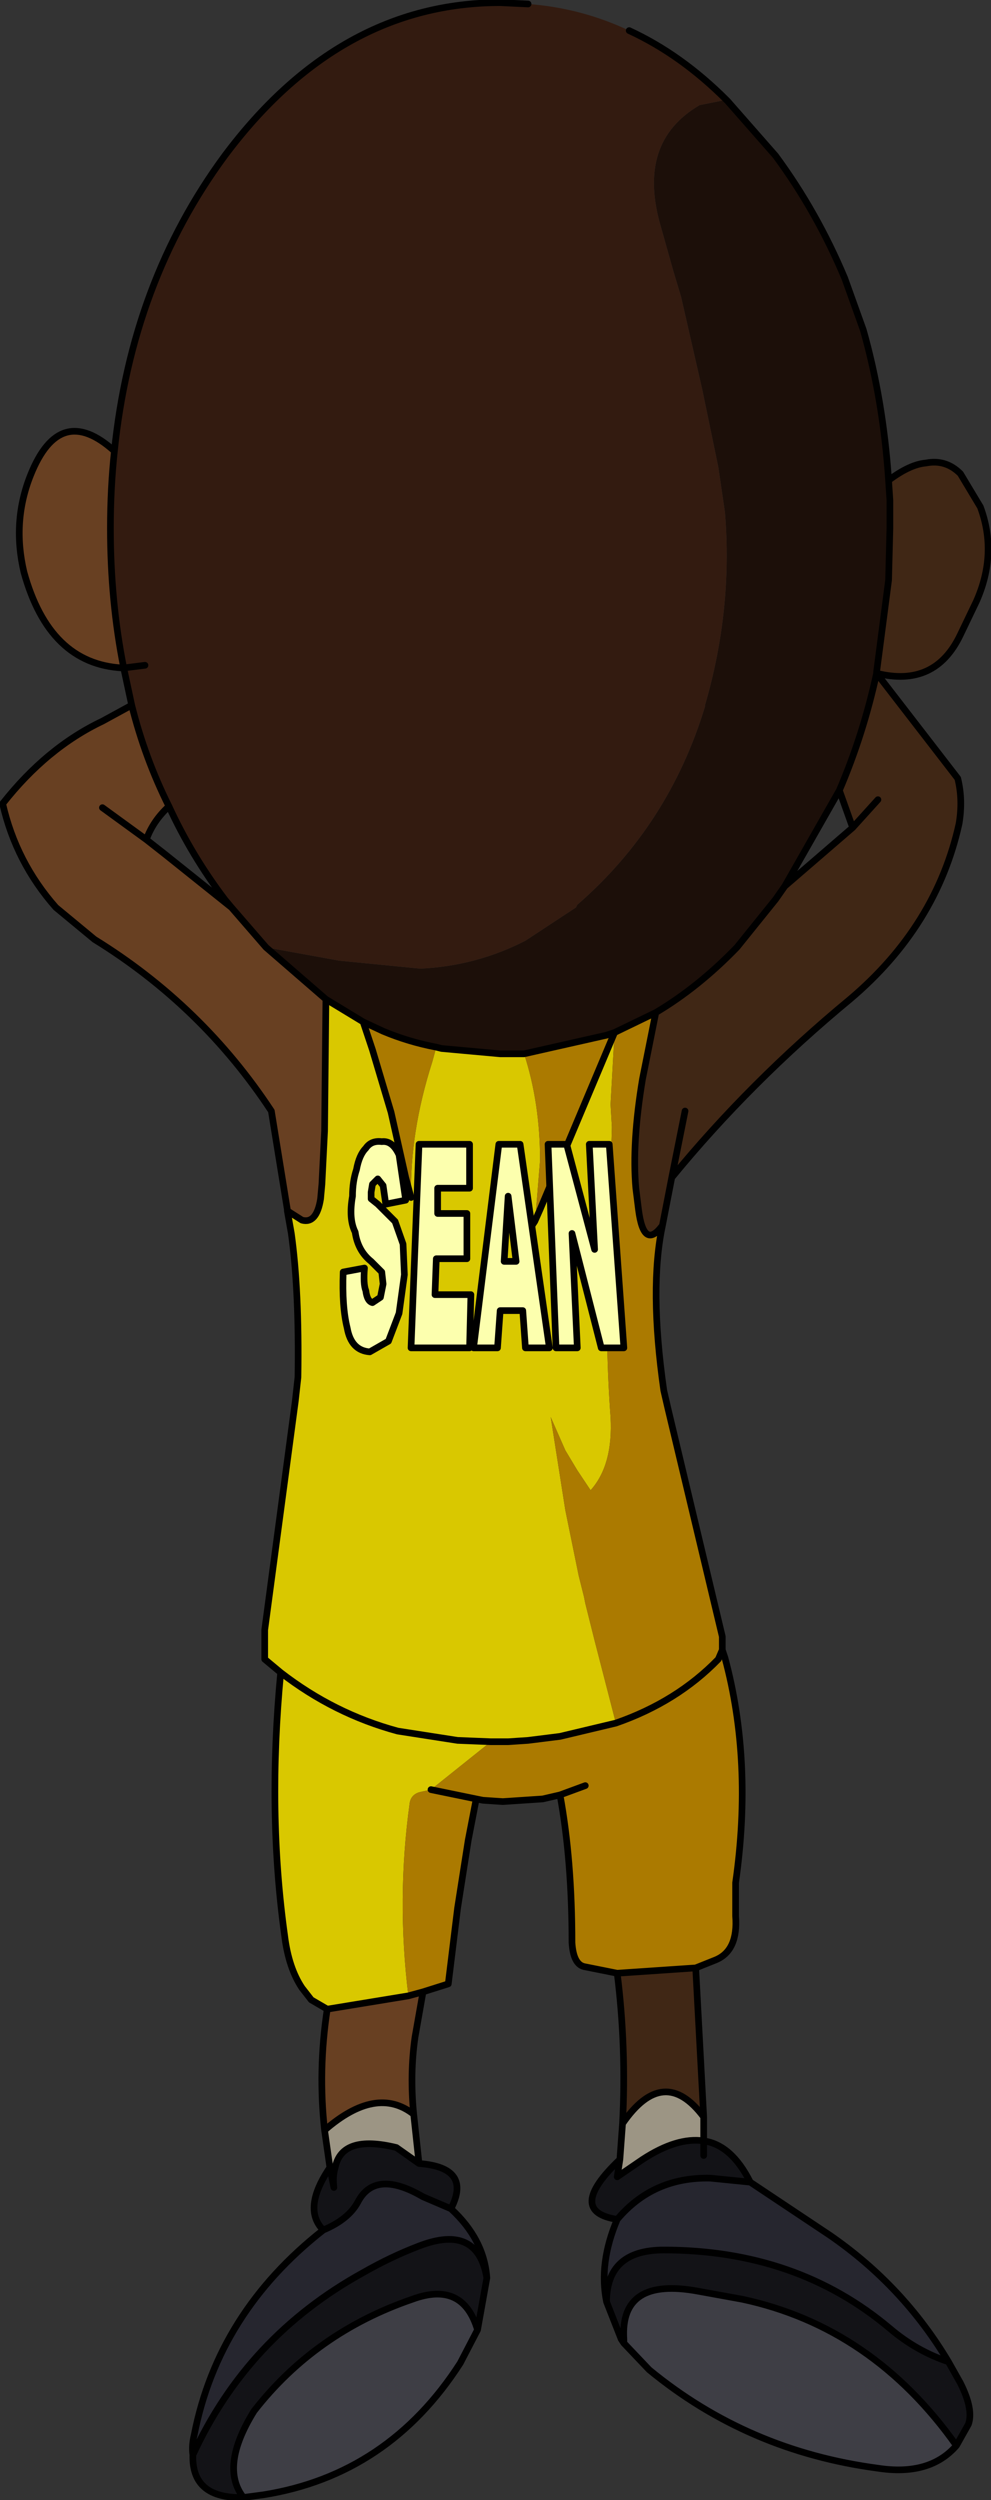 <?xml version="1.0" encoding="UTF-8" standalone="no"?>
<svg xmlns:xlink="http://www.w3.org/1999/xlink" height="93.95px" width="37.25px" xmlns="http://www.w3.org/2000/svg">
  <rect width="100%" height="100%" fill="#333333" stroke="none"/>
  <g transform="matrix(1.0, 0.0, 0.0, 1.0, -9.05, 4.5)">
    <path d="M13.35 12.45 Q13.2 13.85 13.2 15.35 13.2 18.1 13.7 20.6 L13.65 20.6 Q10.9 20.45 9.95 17.0 9.5 15.1 10.2 13.35 11.3 10.6 13.35 12.45 M36.35 -0.75 L36.4 -0.7 36.35 -0.75 M24.95 70.35 L24.65 72.05 Q24.45 73.45 24.6 74.95 23.2 73.85 21.25 75.55 21.0 73.3 21.35 71.0 L24.4 70.5 24.95 70.35 M19.85 41.0 L19.85 40.95 19.25 37.25 Q16.65 33.3 12.6 30.8 L11.15 29.6 Q9.65 27.9 9.15 25.7 10.8 23.6 12.9 22.6 L14.0 22.0 Q14.5 24.0 15.4 25.8 14.8 26.35 14.55 27.05 L15.25 27.6 17.75 29.6 19.05 31.1 21.3 33.05 21.25 38.0 21.15 40.0 21.1 40.55 Q20.95 41.5 20.4 41.35 L19.85 41.0 M12.9 25.85 L14.55 27.05 12.9 25.85" fill="#684022" fill-rule="evenodd" stroke="none"/>
    <path d="M21.35 71.0 L20.75 70.65 20.4 70.2 Q19.9 69.45 19.75 68.25 19.1 63.6 19.6 58.35 L19.0 57.85 19.0 56.75 20.15 48.15 20.25 47.25 Q20.3 44.0 20.0 41.85 L19.85 41.0 20.4 41.35 Q20.95 41.5 21.1 40.55 L21.15 40.0 21.25 38.0 21.3 33.05 22.7 33.9 23.05 34.95 23.75 37.3 24.3 39.75 24.5 40.5 Q24.45 38.05 25.3 35.4 L25.45 34.85 25.65 34.9 27.85 35.1 28.75 35.1 Q29.35 36.95 29.35 39.1 L29.2 40.95 29.35 40.95 29.15 41.4 28.75 42.0 29.15 41.4 29.35 40.95 32.15 34.3 32.0 37.0 32.05 37.85 31.95 41.5 31.9 43.35 Q31.8 46.05 32.0 48.75 32.1 50.55 31.25 51.5 L30.75 50.75 30.3 50.0 29.75 48.75 30.3 52.25 30.8 54.7 31.0 55.5 31.05 55.75 31.4 57.15 32.2 60.25 30.1 60.75 28.9 60.9 28.15 60.95 28.0 60.95 27.5 60.95 26.25 60.9 24.0 60.55 Q21.6 59.9 19.6 58.35 21.6 59.9 24.0 60.55 L26.25 60.9 27.5 60.95 25.25 62.75 24.8 62.85 Q24.5 62.95 24.45 63.25 23.95 66.85 24.4 70.5 L21.35 71.0" fill="#d9c800" fill-rule="evenodd" stroke="none"/>
    <path d="M35.5 75.05 L35.5 75.95 Q34.5 75.8 33.2 76.65 L32.25 77.3 32.35 76.65 32.45 75.3 Q34.0 73.05 35.5 75.05 M24.6 74.95 L24.8 76.8 23.95 76.2 Q21.9 75.7 21.65 76.95 L21.45 76.95 21.25 75.55 Q23.2 73.85 24.6 74.95" fill="#9c9584" fill-rule="evenodd" stroke="none"/>
    <path d="M35.5 75.95 Q36.55 76.1 37.25 77.5 L35.75 77.35 Q33.6 77.3 32.25 78.9 30.3 78.6 32.35 76.65 L32.25 77.3 33.2 76.65 Q34.5 75.8 35.5 75.95 L35.5 76.5 35.5 75.95 M44.7 84.25 L45.15 85.05 Q45.65 86.05 45.45 86.6 L45.0 87.4 Q41.85 82.95 36.95 81.9 L35.3 81.6 Q32.35 81.05 32.5 83.4 L32.4 83.4 31.85 82.0 Q31.85 80.05 34.0 80.05 39.0 80.05 42.5 83.0 43.5 83.85 44.7 84.25 M24.8 76.8 Q26.8 76.95 26.0 78.5 L24.95 78.05 Q23.15 77.0 22.5 78.25 22.15 78.9 21.2 79.3 20.4 78.5 21.45 76.95 L21.6 77.7 Q21.55 77.25 21.65 76.95 21.9 75.7 23.95 76.2 L24.8 76.8 M27.35 81.1 L27.0 83.05 Q26.45 81.2 24.55 81.9 20.9 83.15 18.6 86.1 17.3 88.2 18.2 89.35 16.25 89.4 16.3 87.75 18.35 83.3 22.7 80.9 23.75 80.3 24.8 79.9 27.0 79.05 27.35 81.1" fill="#131317" fill-rule="evenodd" stroke="none"/>
    <path d="M37.25 77.5 L40.25 79.5 Q43.0 81.4 44.7 84.25 43.5 83.85 42.5 83.0 39.0 80.05 34.0 80.05 31.85 80.05 31.85 82.0 31.55 80.55 32.25 78.9 33.6 77.3 35.75 77.35 L37.25 77.5 M26.0 78.5 Q27.25 79.65 27.35 81.1 27.0 79.05 24.8 79.9 23.75 80.3 22.7 80.9 18.35 83.3 16.3 87.75 16.25 87.4 16.35 87.0 17.25 82.4 21.2 79.3 22.15 78.9 22.5 78.25 23.15 77.0 24.95 78.05 L26.0 78.5" fill="#26262f" fill-rule="evenodd" stroke="none"/>
    <path d="M45.0 87.4 Q44.0 88.55 42.05 88.25 37.15 87.6 33.45 84.55 L32.5 83.55 32.5 83.4 Q32.35 81.05 35.3 81.6 L36.95 81.9 Q41.85 82.95 45.0 87.4 M27.0 83.05 L26.35 84.3 Q23.65 88.5 18.95 89.25 L18.2 89.35 Q17.3 88.2 18.6 86.1 20.9 83.15 24.55 81.9 26.45 81.2 27.0 83.05" fill="#3e3e45" fill-rule="evenodd" stroke="none"/>
    <path d="M42.45 13.55 Q43.25 12.95 43.85 12.9 44.6 12.75 45.15 13.3 L45.9 14.55 Q46.55 16.3 45.75 18.1 L45.15 19.35 Q44.2 21.35 42.0 20.8 L45.05 24.75 Q45.25 25.55 45.1 26.45 44.25 30.3 41.0 33.05 37.25 36.15 34.3 39.75 L33.95 41.55 Q33.25 42.5 33.05 40.95 L32.95 40.15 Q32.8 38.45 33.2 36.05 L33.7 33.55 Q35.3 32.6 36.75 31.1 L38.2 29.3 38.55 28.8 41.1 26.6 40.6 25.2 Q41.5 23.1 42.0 20.8 L42.0 20.75 42.45 17.3 42.5 15.35 42.5 14.3 42.45 13.55 M35.2 69.45 L35.5 75.05 Q34.0 73.05 32.45 75.3 32.6 72.45 32.25 69.65 L35.2 69.45 M42.05 25.55 L41.1 26.6 42.05 25.55 M34.8 37.25 L34.3 39.75 34.8 37.25" fill="#402715" fill-rule="evenodd" stroke="none"/>
    <path d="M33.95 41.55 Q33.45 43.9 34.0 47.75 L34.15 48.4 36.2 57.0 36.2 57.5 36.05 57.85 Q34.5 59.45 32.2 60.25 34.5 59.45 36.05 57.85 L36.3 57.8 Q37.35 61.7 36.7 66.25 L36.7 67.5 Q36.8 68.8 35.95 69.15 L35.2 69.45 32.25 69.65 31.0 69.4 Q30.6 69.3 30.55 68.5 30.55 65.4 30.1 62.95 L29.45 63.1 27.95 63.2 27.2 63.15 26.95 63.1 26.65 64.65 26.25 67.2 25.9 70.05 24.95 70.35 24.4 70.5 Q23.95 66.85 24.45 63.25 24.5 62.95 24.8 62.85 L25.25 62.75 27.5 60.95 28.0 60.95 28.15 60.95 28.9 60.9 30.1 60.75 32.2 60.25 31.4 57.15 31.05 55.75 31.0 55.5 30.8 54.7 30.3 52.25 29.75 48.75 30.3 50.0 30.75 50.75 31.25 51.5 Q32.1 50.55 32.0 48.75 31.8 46.05 31.9 43.35 L31.95 41.5 32.05 37.85 32.0 37.0 32.15 34.3 33.7 33.55 33.2 36.05 Q32.8 38.45 32.95 40.15 L33.05 40.95 Q33.25 42.5 33.95 41.55 M22.7 33.9 L23.45 34.25 Q24.4 34.65 25.45 34.85 L25.3 35.4 Q24.45 38.05 24.5 40.5 L24.3 39.75 23.75 37.3 23.05 34.95 22.7 33.9 M28.75 35.1 L31.85 34.4 32.15 34.3 29.35 40.95 29.2 40.95 29.35 39.1 Q29.35 36.95 28.75 35.1 M26.95 63.1 L25.25 62.75 26.95 63.1 M31.05 62.6 L30.1 62.95 31.05 62.6" fill="#ab7a00" fill-rule="evenodd" stroke="none"/>
    <path d="M36.4 -0.7 L38.2 1.35 Q39.75 3.45 40.8 5.95 L41.5 7.9 Q42.25 10.55 42.45 13.55 L42.5 14.3 42.5 15.35 42.45 17.3 42.0 20.75 42.0 20.8 Q41.5 23.1 40.6 25.2 L38.55 28.8 38.2 29.3 36.75 31.1 Q35.3 32.6 33.7 33.55 L32.15 34.3 31.85 34.4 28.75 35.1 27.85 35.1 25.65 34.9 25.45 34.85 Q24.4 34.65 23.45 34.25 L22.7 33.9 21.3 33.05 19.05 31.1 21.8 31.6 24.85 31.9 Q26.95 31.8 28.8 30.85 L30.7 29.6 30.75 29.5 Q34.2 26.5 35.55 22.05 L35.55 22.0 Q36.6 18.4 36.3 14.75 L36.05 13.05 35.45 10.15 34.65 6.65 34.35 5.65 33.9 4.05 Q32.95 0.85 35.35 -0.55 L36.35 -0.75 36.4 -0.7" fill="#1c0f09" fill-rule="evenodd" stroke="none"/>
    <path d="M13.35 12.45 Q14.0 6.1 17.5 1.35 21.8 -4.4 27.85 -4.4 L28.9 -4.35 Q30.9 -4.2 32.7 -3.35 34.65 -2.45 36.35 -0.75 L35.35 -0.55 Q32.95 0.85 33.9 4.05 L34.35 5.65 34.65 6.65 35.45 10.15 36.05 13.05 36.3 14.75 Q36.6 18.4 35.55 22.0 L35.55 22.05 Q34.2 26.5 30.75 29.5 L30.7 29.6 28.8 30.85 Q26.95 31.8 24.85 31.9 L21.8 31.6 19.05 31.1 17.75 29.6 17.5 29.3 Q16.25 27.65 15.4 25.8 14.5 24.0 14.0 22.0 L13.7 20.6 Q13.2 18.1 13.2 15.35 13.2 13.85 13.35 12.45 M14.5 20.5 L13.7 20.6 14.5 20.5" fill="#331b10" fill-rule="evenodd" stroke="none"/>
    <path d="M28.9 -4.35 L27.85 -4.4 Q21.8 -4.4 17.5 1.35 14.0 6.1 13.35 12.45 13.2 13.85 13.2 15.35 13.2 18.1 13.7 20.6 L14.5 20.5 M36.35 -0.75 Q34.65 -2.45 32.7 -3.35 M36.35 -0.75 L36.4 -0.7 38.2 1.35 Q39.75 3.45 40.8 5.95 L41.5 7.9 Q42.25 10.55 42.45 13.55 43.25 12.95 43.85 12.9 44.6 12.75 45.15 13.3 L45.9 14.55 Q46.55 16.3 45.75 18.1 L45.15 19.35 Q44.2 21.35 42.0 20.8 L45.05 24.75 Q45.25 25.55 45.1 26.45 44.25 30.3 41.0 33.05 37.25 36.15 34.3 39.75 L33.95 41.55 Q33.45 43.9 34.0 47.75 L34.15 48.4 36.2 57.0 36.2 57.5 36.3 57.8 Q37.35 61.7 36.7 66.25 L36.7 67.5 Q36.8 68.8 35.95 69.15 L35.2 69.45 35.5 75.05 35.5 75.95 Q36.55 76.1 37.25 77.5 L40.25 79.5 Q43.0 81.4 44.7 84.25 L45.15 85.05 Q45.65 86.05 45.45 86.6 L45.0 87.4 Q44.0 88.55 42.05 88.25 37.15 87.6 33.45 84.55 L32.5 83.55 32.4 83.4 31.85 82.0 Q31.55 80.55 32.25 78.9 30.3 78.6 32.35 76.65 L32.45 75.3 Q32.6 72.45 32.25 69.65 L31.0 69.4 Q30.6 69.3 30.55 68.5 30.55 65.4 30.1 62.95 L29.45 63.1 27.95 63.2 27.2 63.15 26.95 63.1 26.65 64.65 26.25 67.2 25.9 70.05 24.95 70.35 24.65 72.05 Q24.45 73.45 24.6 74.95 L24.8 76.8 Q26.8 76.95 26.0 78.5 27.25 79.65 27.35 81.1 L27.0 83.05 26.35 84.3 Q23.65 88.5 18.95 89.25 L18.2 89.35 Q16.25 89.4 16.3 87.75 16.25 87.4 16.35 87.0 17.25 82.4 21.2 79.3 20.4 78.5 21.45 76.95 L21.25 75.55 Q21.0 73.3 21.35 71.0 L20.75 70.65 20.4 70.2 Q19.9 69.45 19.75 68.25 19.1 63.6 19.6 58.35 L19.0 57.85 19.0 56.75 20.15 48.15 20.25 47.25 Q20.3 44.0 20.0 41.85 L19.85 41.0 19.85 40.95 19.25 37.25 Q16.65 33.3 12.6 30.8 L11.15 29.6 Q9.65 27.9 9.15 25.7 10.8 23.6 12.9 22.6 L14.0 22.0 13.7 20.6 13.65 20.6 Q10.9 20.45 9.95 17.0 9.5 15.1 10.2 13.35 11.3 10.6 13.35 12.45 M19.05 31.1 L21.3 33.05 22.7 33.9 23.45 34.25 Q24.4 34.65 25.45 34.85 L25.65 34.9 27.85 35.1 28.75 35.1 31.85 34.4 32.15 34.3 33.7 33.55 Q35.3 32.6 36.75 31.1 L38.2 29.3 38.55 28.8 40.6 25.2 Q41.5 23.1 42.0 20.8 L42.0 20.75 42.45 17.3 42.5 15.35 42.5 14.3 42.45 13.55 M41.1 26.6 L42.05 25.55 M40.6 25.2 L41.1 26.6 38.55 28.8 M15.4 25.8 Q14.8 26.35 14.55 27.05 L15.25 27.6 17.75 29.6 17.5 29.3 Q16.25 27.65 15.4 25.8 14.5 24.0 14.0 22.0 M19.05 31.1 L17.75 29.6 M14.55 27.05 L12.9 25.85 M32.2 60.25 Q34.5 59.45 36.05 57.85 L36.2 57.5 M33.7 33.55 L33.2 36.05 Q32.8 38.45 32.95 40.15 L33.05 40.95 Q33.25 42.5 33.95 41.55 M24.5 40.5 L24.3 39.75 23.75 37.3 23.05 34.95 22.7 33.9 M29.35 40.95 L29.15 41.4 28.75 42.0 M19.85 41.0 L20.4 41.35 Q20.95 41.5 21.1 40.55 L21.15 40.0 21.25 38.0 21.3 33.05 M34.3 39.75 L34.8 37.25 M32.15 34.3 L29.35 40.95 M27.5 60.95 L26.25 60.9 24.0 60.55 Q21.6 59.9 19.6 58.35 M25.25 62.75 L26.95 63.1 M32.2 60.25 L30.1 60.75 28.9 60.9 28.15 60.95 28.0 60.95 27.5 60.95 M24.4 70.5 L24.95 70.35 M24.4 70.5 L21.35 71.0 M32.25 69.65 L35.2 69.45 M30.1 62.95 L31.05 62.6 M18.2 89.35 Q17.3 88.2 18.6 86.1 20.9 83.15 24.55 81.9 26.45 81.2 27.0 83.05 M32.25 78.9 Q33.6 77.3 35.75 77.35 L37.25 77.5 M35.5 75.95 L35.5 76.5 M35.5 75.95 Q34.5 75.8 33.2 76.65 L32.25 77.3 32.35 76.65 M32.5 83.4 L32.5 83.55 M32.5 83.4 Q32.35 81.05 35.3 81.6 L36.95 81.9 Q41.85 82.95 45.0 87.4 M31.85 82.0 Q31.85 80.05 34.0 80.05 39.0 80.05 42.5 83.0 43.5 83.85 44.7 84.25 M21.65 76.95 Q21.9 75.7 23.95 76.2 L24.8 76.8 M21.65 76.95 Q21.55 77.25 21.6 77.7 L21.45 76.95 M21.2 79.3 Q22.15 78.9 22.5 78.25 23.15 77.0 24.95 78.05 L26.0 78.5 M24.6 74.95 Q23.2 73.85 21.25 75.55 M27.35 81.1 Q27.0 79.05 24.8 79.9 23.75 80.3 22.7 80.9 18.35 83.3 16.3 87.75 M35.5 75.05 Q34.0 73.05 32.45 75.3" fill="none" stroke="#000000" stroke-linecap="round" stroke-linejoin="round" stroke-width="0.25"/>
    <path d="M30.35 38.5 L31.4 42.45 31.2 38.5 31.95 38.5 32.5 46.15 31.65 46.15 30.55 41.85 30.75 46.15 29.95 46.15 29.65 38.5 30.35 38.5 M25.5 40.15 L25.5 41.1 26.6 41.1 26.6 42.8 25.45 42.8 25.4 44.15 26.75 44.15 26.7 46.15 24.5 46.15 24.8 38.5 26.7 38.5 26.7 40.15 25.5 40.15 M28.45 42.9 L28.15 40.45 28.0 42.9 28.45 42.9 M28.6 38.5 L29.7 46.15 28.8 46.15 28.7 44.75 27.85 44.75 27.75 46.15 26.85 46.15 27.8 38.5 28.6 38.5 M24.05 38.9 L24.3 40.6 23.55 40.75 23.45 40.05 23.25 39.8 23.05 40.0 23.0 40.3 23.0 40.55 23.25 40.75 23.9 41.4 24.2 42.25 24.25 43.4 24.05 44.85 23.65 45.9 22.95 46.3 Q22.25 46.25 22.1 45.4 21.9 44.6 21.95 43.3 L22.75 43.15 Q22.7 43.75 22.8 44.0 22.85 44.4 23.05 44.45 L23.35 44.25 23.45 43.75 23.4 43.3 23.0 42.9 Q22.5 42.5 22.4 41.8 22.15 41.3 22.3 40.45 22.3 39.9 22.45 39.45 22.55 38.9 22.8 38.65 23.0 38.35 23.4 38.4 23.8 38.35 24.05 38.9" fill="#fcffae" fill-rule="evenodd" stroke="none"/>
    <path d="M30.35 38.5 L31.4 42.45 31.2 38.5 31.95 38.5 32.5 46.15 31.65 46.15 30.55 41.85 30.75 46.15 29.95 46.15 29.65 38.5 30.35 38.5 M25.5 40.15 L25.5 41.1 26.6 41.1 26.6 42.8 25.45 42.8 25.4 44.15 26.75 44.15 26.7 46.15 24.5 46.15 24.8 38.5 26.7 38.5 26.7 40.15 25.5 40.15 M28.45 42.9 L28.15 40.45 28.0 42.9 28.45 42.9 M28.6 38.5 L29.7 46.15 28.8 46.15 28.7 44.75 27.85 44.75 27.75 46.15 26.85 46.15 27.8 38.5 28.6 38.5 M24.05 38.9 L24.3 40.6 23.55 40.75 23.45 40.05 23.25 39.8 23.05 40.0 23.0 40.3 23.0 40.55 23.25 40.75 23.9 41.4 24.2 42.25 24.25 43.4 24.05 44.85 23.65 45.9 22.95 46.3 Q22.25 46.25 22.1 45.4 21.9 44.6 21.95 43.3 L22.75 43.15 Q22.7 43.75 22.8 44.0 22.85 44.4 23.05 44.45 L23.35 44.25 23.45 43.75 23.4 43.3 23.0 42.9 Q22.5 42.5 22.4 41.8 22.15 41.3 22.3 40.45 22.3 39.9 22.45 39.45 22.55 38.9 22.8 38.65 23.0 38.35 23.4 38.4 23.8 38.35 24.05 38.9" fill="none" stroke="#000000" stroke-linecap="round" stroke-linejoin="round" stroke-width="0.25"/>
  </g>
</svg>
